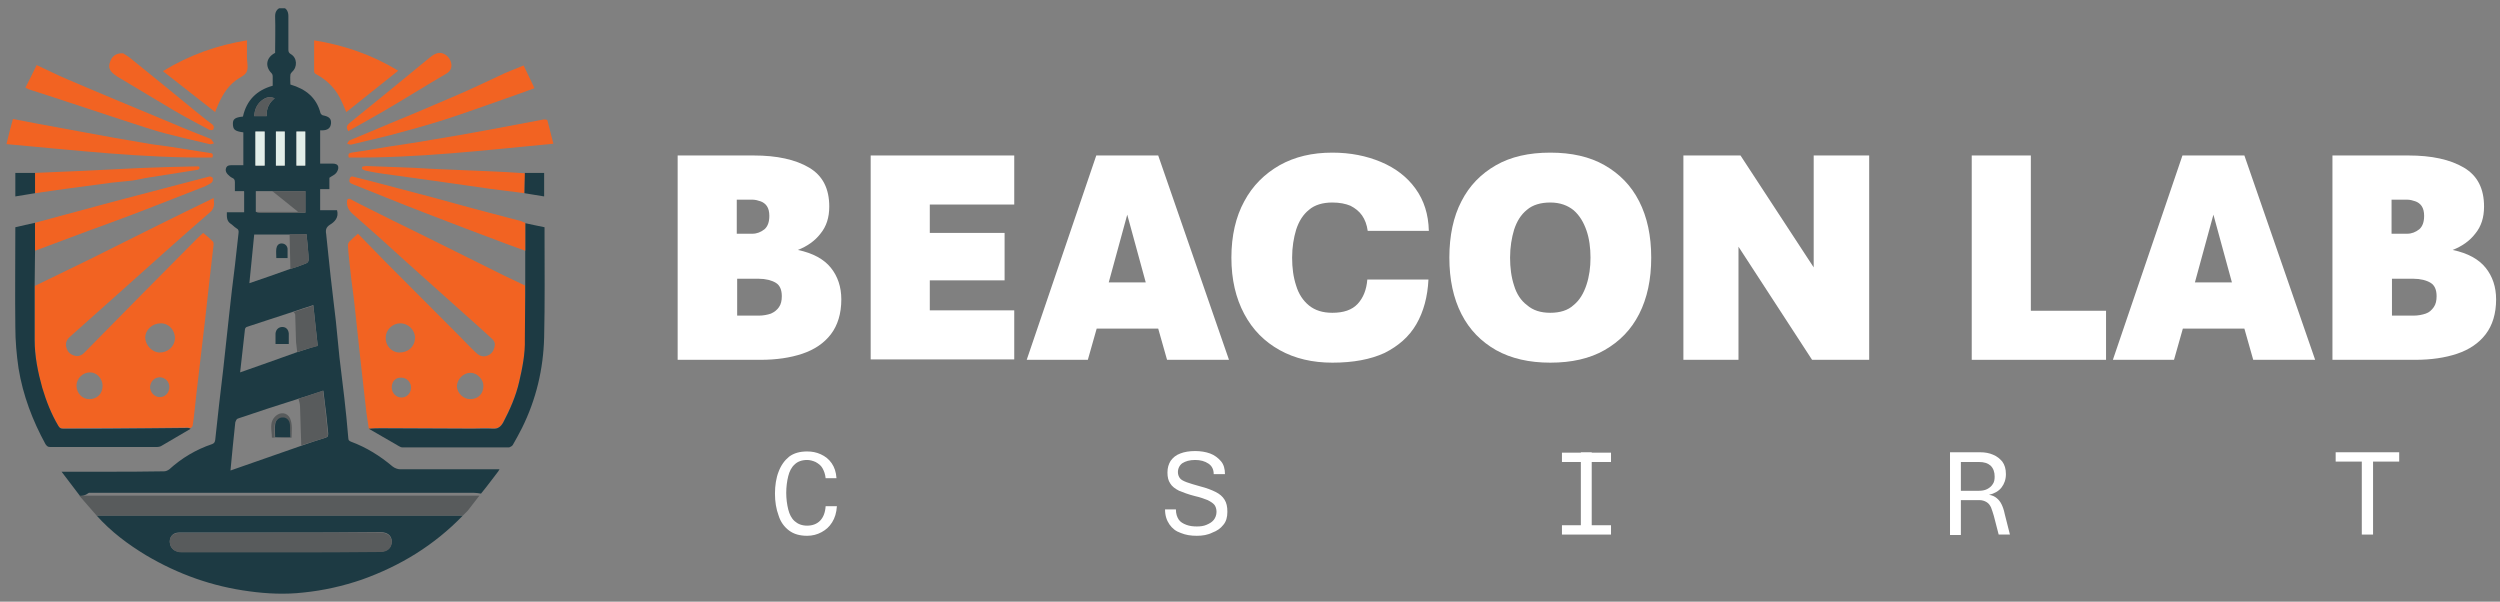 <svg xmlns="http://www.w3.org/2000/svg" width="241" height="58" viewBox="0 0 241 58" fill="none"><rect x="0" y="0" width="241" height="58" fill="#808080" stroke="none"/><g clip-path="url(#clip0_75_2)"><path d="M65.326 34.687V14.988H72.653C74.901 14.988 76.684 15.379 78.002 16.16C79.32 16.942 79.941 18.193 79.941 19.913C79.941 20.968 79.669 21.828 79.088 22.531C78.545 23.235 77.808 23.743 76.917 24.095C78.39 24.407 79.436 24.994 80.096 25.814C80.754 26.635 81.103 27.651 81.103 28.863C81.103 30.231 80.754 31.364 80.096 32.224C79.436 33.084 78.506 33.71 77.343 34.1C76.18 34.491 74.823 34.687 73.311 34.687H65.326ZM71.024 22.531H72.536C72.963 22.531 73.35 22.375 73.699 22.101C74.009 21.828 74.164 21.398 74.164 20.811C74.164 20.421 74.087 20.108 73.932 19.873C73.777 19.639 73.544 19.483 73.311 19.404C73.079 19.326 72.808 19.248 72.536 19.248H71.024V22.531ZM71.024 30.427H73.118C73.583 30.427 73.971 30.348 74.319 30.231C74.668 30.075 74.901 29.879 75.095 29.606C75.288 29.332 75.366 28.98 75.366 28.55C75.366 27.925 75.172 27.495 74.785 27.261C74.397 27.026 73.815 26.87 73.118 26.87H71.063V30.427H71.024Z" fill="white"></path><path d="M83.933 34.687V14.988H97.773V19.717H89.632V22.453H96.842V27.026H89.632V29.918H97.773V34.648H83.933V34.687Z" fill="white"></path><path d="M98.975 34.687L105.681 14.988H111.651L118.474 34.687H112.504L111.651 31.677H105.72L104.867 34.687H98.975ZM106.883 27.221H110.449L108.666 20.694L106.883 27.221Z" fill="white"></path><path d="M128.437 34.961C126.537 34.961 124.831 34.57 123.358 33.749C121.885 32.928 120.761 31.795 119.947 30.27C119.133 28.746 118.706 26.948 118.706 24.837C118.706 22.727 119.133 20.89 119.947 19.405C120.761 17.88 121.924 16.747 123.358 15.926C124.831 15.105 126.498 14.714 128.437 14.714C130.181 14.714 131.732 15.027 133.127 15.613C134.523 16.2 135.647 17.059 136.461 18.193C137.275 19.326 137.702 20.655 137.74 22.258H131.848C131.771 21.672 131.577 21.163 131.305 20.773C131.034 20.382 130.646 20.069 130.181 19.834C129.716 19.639 129.134 19.522 128.437 19.522C127.506 19.522 126.731 19.756 126.188 20.225C125.607 20.694 125.219 21.32 124.948 22.141C124.715 22.922 124.56 23.821 124.56 24.837C124.56 25.815 124.676 26.713 124.948 27.534C125.18 28.316 125.607 28.98 126.188 29.45C126.77 29.919 127.506 30.153 128.437 30.153C129.522 30.153 130.336 29.879 130.879 29.293C131.422 28.707 131.732 27.925 131.809 26.948H137.702C137.624 28.59 137.237 30.036 136.539 31.247C135.841 32.459 134.794 33.358 133.476 34.023C132.119 34.648 130.452 34.961 128.437 34.961Z" fill="white"></path><path d="M149.448 34.961C147.432 34.961 145.687 34.57 144.214 33.749C142.78 32.928 141.656 31.795 140.881 30.27C140.105 28.746 139.718 26.948 139.718 24.837C139.718 22.727 140.105 20.89 140.881 19.405C141.656 17.88 142.78 16.747 144.214 15.926C145.649 15.105 147.393 14.714 149.448 14.714C151.502 14.714 153.247 15.105 154.681 15.926C156.116 16.747 157.24 17.88 158.015 19.405C158.79 20.929 159.178 22.727 159.178 24.837C159.178 26.948 158.79 28.746 158.015 30.27C157.24 31.795 156.116 32.928 154.681 33.749C153.247 34.57 151.502 34.961 149.448 34.961ZM149.448 30.153C150.378 30.153 151.153 29.919 151.696 29.41C152.278 28.941 152.665 28.277 152.937 27.456C153.208 26.635 153.324 25.776 153.324 24.837C153.324 23.899 153.208 23 152.937 22.219C152.665 21.437 152.278 20.773 151.696 20.265C151.115 19.795 150.378 19.522 149.448 19.522C148.517 19.522 147.742 19.756 147.199 20.225C146.618 20.694 146.23 21.32 145.959 22.141C145.726 22.922 145.571 23.821 145.571 24.837C145.571 25.815 145.687 26.713 145.959 27.534C146.191 28.316 146.618 28.98 147.199 29.41C147.781 29.919 148.517 30.153 149.448 30.153Z" fill="white"></path><path d="M162.279 34.687V14.988H167.784L174.84 25.775V14.988H180.189V34.687H174.684L167.59 23.782V34.687H162.279Z" fill="white"></path><path d="M190.075 34.687V14.988H195.773V29.957H203.022V34.687H190.075Z" fill="white"></path><path d="M203.681 34.687L210.388 14.988H216.358L223.181 34.687H217.211L216.358 31.677H210.427L209.574 34.687H203.681ZM211.59 27.221H215.156L213.373 20.694L211.59 27.221Z" fill="white"></path><path d="M224.848 34.687V14.988H232.174C234.423 14.988 236.206 15.379 237.524 16.16C238.842 16.942 239.462 18.193 239.462 19.913C239.462 20.968 239.191 21.828 238.61 22.531C238.067 23.235 237.33 23.743 236.439 24.095C237.912 24.407 238.958 24.994 239.617 25.814C240.276 26.635 240.625 27.651 240.625 28.863C240.625 30.231 240.276 31.364 239.617 32.224C238.958 33.084 238.028 33.71 236.865 34.1C235.702 34.491 234.345 34.687 232.833 34.687H224.848ZM230.546 22.531H232.058C232.484 22.531 232.872 22.375 233.221 22.101C233.531 21.828 233.686 21.398 233.686 20.811C233.686 20.421 233.609 20.108 233.454 19.873C233.299 19.639 233.066 19.483 232.833 19.404C232.601 19.326 232.329 19.248 232.058 19.248H230.546V22.531ZM230.546 30.427H232.64C233.105 30.427 233.492 30.348 233.841 30.231C234.19 30.114 234.423 29.879 234.617 29.606C234.81 29.332 234.888 28.98 234.888 28.55C234.888 27.925 234.694 27.495 234.306 27.261C233.919 27.026 233.337 26.87 232.64 26.87H230.585V30.427H230.546Z" fill="white"></path><path d="M77.808 51.65C77.111 51.65 76.529 51.493 76.064 51.142C75.599 50.79 75.25 50.321 75.056 49.696C74.823 49.07 74.707 48.367 74.707 47.585C74.707 46.803 74.823 46.061 75.056 45.474C75.288 44.849 75.637 44.38 76.064 44.028C76.529 43.676 77.111 43.52 77.808 43.52C78.273 43.52 78.7 43.598 79.126 43.794C79.553 43.989 79.902 44.263 80.173 44.654C80.444 45.044 80.6 45.513 80.638 46.1H79.591C79.553 45.709 79.436 45.396 79.281 45.123C79.126 44.849 78.894 44.693 78.622 44.536C78.351 44.419 78.08 44.341 77.808 44.341C77.304 44.341 76.878 44.497 76.607 44.771C76.296 45.044 76.103 45.435 75.986 45.904C75.87 46.373 75.793 46.92 75.793 47.507C75.793 48.093 75.87 48.64 75.986 49.109C76.103 49.578 76.296 49.969 76.607 50.243C76.917 50.516 77.304 50.673 77.808 50.673C78.312 50.673 78.739 50.516 79.049 50.204C79.359 49.891 79.553 49.422 79.591 48.797H80.677C80.638 49.422 80.483 49.93 80.212 50.36C79.94 50.79 79.63 51.063 79.204 51.298C78.778 51.532 78.312 51.65 77.808 51.65Z" fill="white"></path><path d="M115.373 51.65C114.791 51.65 114.287 51.572 113.822 51.376C113.357 51.22 113.008 50.946 112.736 50.555C112.465 50.164 112.31 49.696 112.31 49.109H113.357C113.357 49.539 113.473 49.852 113.628 50.086C113.783 50.321 114.054 50.477 114.365 50.594C114.675 50.712 115.024 50.751 115.373 50.751C115.721 50.751 116.032 50.712 116.303 50.594C116.574 50.477 116.807 50.36 117.001 50.125C117.156 49.93 117.272 49.656 117.272 49.344C117.272 49.07 117.195 48.836 117.078 48.679C116.962 48.523 116.729 48.367 116.419 48.21C116.109 48.093 115.721 47.937 115.179 47.819C114.558 47.663 114.054 47.468 113.667 47.311C113.279 47.116 112.969 46.881 112.814 46.608C112.62 46.334 112.543 45.982 112.543 45.553C112.543 45.084 112.659 44.732 112.853 44.419C113.085 44.106 113.357 43.872 113.783 43.715C114.171 43.559 114.675 43.481 115.217 43.481C115.721 43.481 116.225 43.559 116.652 43.715C117.078 43.872 117.427 44.145 117.698 44.458C117.97 44.771 118.086 45.201 118.086 45.709H117.001C117.001 45.279 116.846 44.927 116.497 44.693C116.148 44.458 115.721 44.341 115.217 44.341C114.675 44.341 114.287 44.458 113.977 44.654C113.706 44.849 113.551 45.162 113.551 45.513C113.551 45.748 113.628 45.943 113.744 46.1C113.861 46.256 114.093 46.373 114.403 46.49C114.713 46.608 115.14 46.725 115.683 46.881C116.303 47.038 116.807 47.233 117.195 47.429C117.582 47.624 117.854 47.858 118.047 48.171C118.241 48.484 118.319 48.836 118.319 49.344C118.319 49.852 118.202 50.282 117.931 50.594C117.66 50.946 117.311 51.181 116.884 51.337C116.419 51.572 115.915 51.65 115.373 51.65Z" fill="white"></path><path d="M150.572 43.637H155.301V44.536H150.572V43.637ZM150.572 50.633H155.301V51.532H150.572V50.633ZM152.394 51.532V43.598H153.441V51.532H152.394Z" fill="white"></path><path d="M187.981 51.532V43.598H190.889C191.354 43.598 191.78 43.676 192.129 43.833C192.517 43.989 192.788 44.224 193.021 44.497C193.253 44.81 193.37 45.201 193.37 45.709C193.37 46.217 193.215 46.647 192.943 46.999C192.672 47.35 192.245 47.585 191.741 47.702C192.052 47.741 192.284 47.858 192.478 48.015C192.672 48.171 192.827 48.367 192.943 48.601C193.059 48.836 193.176 49.148 193.253 49.539L193.757 51.532H192.672L192.207 49.734C192.129 49.422 192.013 49.148 191.935 48.914C191.819 48.679 191.703 48.523 191.509 48.406C191.315 48.288 191.082 48.21 190.811 48.21H189.028V51.572H187.981V51.532ZM189.028 47.311H190.772C191.044 47.311 191.315 47.272 191.548 47.155C191.78 47.038 191.974 46.881 192.09 46.686C192.245 46.49 192.284 46.217 192.284 45.943C192.284 45.513 192.168 45.162 191.896 44.888C191.625 44.653 191.276 44.536 190.772 44.536H189.028V47.311Z" fill="white"></path><path d="M227.677 51.532V44.497H225.158V43.598H231.283V44.497H228.763V51.532H227.677Z" fill="white"></path><path d="M7.719 47.819C7.138 47.077 6.518 46.217 5.936 45.474H6.091C7.371 45.474 8.65 45.474 9.929 45.474C11.906 45.474 13.845 45.474 15.822 45.435C15.977 45.435 16.17 45.357 16.326 45.24C17.527 44.145 18.923 43.325 20.435 42.816C20.628 42.738 20.706 42.66 20.745 42.426C20.977 40.159 21.249 37.892 21.52 35.586C21.714 33.788 21.908 32.029 22.102 30.231C22.257 28.707 22.451 27.182 22.644 25.619C22.761 24.564 22.877 23.547 22.993 22.492C23.032 22.258 22.993 22.101 22.761 21.984C22.567 21.867 22.412 21.671 22.218 21.554C21.83 21.28 21.869 20.89 21.869 20.46C22.412 20.46 22.954 20.46 23.536 20.46C23.536 19.795 23.536 19.131 23.536 18.466C23.497 18.466 23.536 18.427 23.536 18.427H22.644C22.644 18.427 22.644 18.115 22.644 17.567C22.644 17.333 22.567 17.216 22.373 17.137C22.296 17.098 22.218 17.059 22.14 16.981C21.908 16.786 21.675 16.551 21.791 16.2C21.908 15.887 22.218 15.926 22.489 15.926C22.799 15.926 23.11 15.926 23.458 15.926C23.458 14.871 23.458 13.815 23.458 12.76C22.606 12.643 22.451 12.486 22.451 11.9C22.451 11.47 22.683 11.314 23.42 11.236C23.769 9.672 24.738 8.695 26.288 8.265C26.288 7.952 26.288 7.679 26.288 7.366C26.288 7.249 26.25 7.132 26.172 7.054C25.513 6.389 25.668 5.529 26.521 5.099C26.521 3.927 26.56 2.754 26.521 1.542C26.521 1.034 26.831 0.761 27.141 0.722C27.529 0.683 27.8 1.034 27.8 1.542C27.8 2.637 27.8 3.692 27.8 4.787C27.8 4.982 27.839 5.099 28.033 5.217C28.653 5.568 28.692 6.467 28.149 6.936C28.072 7.014 27.994 7.132 27.994 7.21C27.955 7.523 27.994 7.835 27.994 8.148C29.467 8.578 30.514 9.399 30.901 10.923C30.94 11.001 31.057 11.118 31.134 11.118C31.716 11.236 31.948 11.431 31.909 11.9C31.871 12.33 31.599 12.565 31.057 12.565C30.979 12.565 30.94 12.565 30.863 12.565C30.863 13.62 30.863 14.675 30.863 15.77C31.289 15.77 31.677 15.77 32.065 15.77C32.336 15.77 32.568 15.848 32.607 16.082C32.646 16.278 32.53 16.512 32.413 16.669C32.258 16.864 32.026 16.942 31.754 17.137C31.754 17.45 31.754 17.841 31.754 18.232C31.444 18.232 31.173 18.232 30.863 18.232C30.863 18.935 30.863 19.6 30.863 20.264C31.405 20.264 31.987 20.264 32.491 20.264C32.685 20.968 32.258 21.398 31.793 21.671C31.444 21.906 31.367 22.14 31.444 22.57C31.599 23.938 31.716 25.306 31.871 26.635C32.026 28.081 32.219 29.527 32.375 30.935C32.491 32.107 32.607 33.28 32.724 34.452C32.879 35.742 33.034 37.032 33.189 38.322C33.344 39.611 33.46 40.901 33.576 42.23C33.576 42.426 33.654 42.504 33.848 42.582C35.321 43.129 36.639 43.95 37.841 44.966C38.034 45.123 38.345 45.24 38.577 45.24C41.523 45.24 44.47 45.24 47.455 45.24H48.152L48.036 45.435C47.493 46.139 46.951 46.881 46.369 47.585C46.136 47.546 45.904 47.507 45.671 47.507C33.305 47.507 20.939 47.507 8.572 47.507C8.185 47.78 7.952 47.819 7.719 47.819ZM26.25 18.427C25.746 18.427 25.242 18.427 24.66 18.427C24.66 19.092 24.66 19.756 24.66 20.421C24.776 20.46 24.931 20.499 25.048 20.499C26.366 20.499 27.684 20.499 29.002 20.499C29.157 20.499 29.273 20.499 29.428 20.499C29.428 19.795 29.428 19.092 29.428 18.427C28.343 18.427 27.296 18.427 26.25 18.427ZM27.916 22.609C26.792 22.609 25.629 22.609 24.505 22.609C24.35 24.173 24.195 25.697 24.04 27.3C25.397 26.831 26.676 26.401 27.955 25.932C28.343 25.814 28.731 25.697 29.118 25.541C29.777 25.306 29.777 25.306 29.738 24.642C29.7 23.977 29.622 23.274 29.545 22.57C29.002 22.609 28.459 22.609 27.916 22.609ZM28.304 30.036C26.792 30.544 25.28 31.013 23.769 31.521C23.691 31.56 23.613 31.677 23.613 31.755C23.458 33.123 23.303 34.491 23.148 35.898C25.009 35.234 26.831 34.609 28.653 33.944C29.312 33.749 29.932 33.514 30.63 33.319C30.475 32.029 30.359 30.778 30.204 29.41C29.545 29.606 28.924 29.84 28.304 30.036ZM28.769 38.439C26.792 39.064 24.854 39.69 22.916 40.354C22.799 40.393 22.722 40.589 22.683 40.706C22.606 41.449 22.528 42.191 22.451 42.934C22.373 43.715 22.296 44.497 22.218 45.357C24.544 44.536 26.792 43.755 29.041 42.973C29.816 42.699 30.63 42.426 31.405 42.191C31.638 42.113 31.638 41.996 31.638 41.761C31.561 41.136 31.522 40.511 31.444 39.885C31.367 39.182 31.25 38.439 31.173 37.657C30.32 37.931 29.545 38.205 28.769 38.439ZM24.621 15.965C24.931 15.965 25.203 15.965 25.513 15.965C25.513 14.871 25.513 13.776 25.513 12.682C25.203 12.682 24.931 12.682 24.621 12.682C24.621 13.776 24.621 14.871 24.621 15.965ZM29.428 12.682C29.118 12.682 28.847 12.682 28.576 12.682C28.576 13.776 28.576 14.871 28.576 15.965C28.886 15.965 29.157 15.965 29.428 15.965C29.428 14.871 29.428 13.776 29.428 12.682ZM26.599 15.965C26.909 15.965 27.18 15.965 27.451 15.965C27.451 14.871 27.451 13.776 27.451 12.682C27.141 12.682 26.87 12.682 26.599 12.682C26.599 13.776 26.599 14.832 26.599 15.965ZM26.482 9.477C26.017 9.281 25.629 9.36 25.203 9.711C24.738 10.102 24.544 10.61 24.505 11.197C24.931 11.197 25.28 11.197 25.707 11.197C25.668 10.454 25.939 9.907 26.482 9.477Z" fill="#1D3A43"></path><path d="M3.339 27.573C5.122 26.713 6.867 25.854 8.65 24.994C10.86 23.899 13.108 22.766 15.318 21.671C17.062 20.811 18.806 19.952 20.59 19.092C20.667 19.639 20.706 20.108 20.202 20.499C17.721 22.649 15.279 24.837 12.837 27.026C10.821 28.824 8.766 30.661 6.75 32.459C6.401 32.772 6.285 33.084 6.401 33.514C6.518 33.944 6.789 34.179 7.216 34.296C7.642 34.413 7.991 34.179 8.262 33.866C10.084 32.029 11.867 30.192 13.689 28.355C15.473 26.557 17.295 24.72 19.078 22.922C19.233 22.766 19.427 22.61 19.582 22.453C19.892 22.688 20.202 22.961 20.512 23.274C20.59 23.352 20.59 23.469 20.59 23.587C20.474 24.72 20.318 25.814 20.202 26.948C20.047 28.238 19.931 29.488 19.776 30.778C19.504 33.202 19.194 35.625 18.923 38.048C18.806 39.025 18.729 40.041 18.574 41.019C18.574 41.136 18.419 41.214 18.341 41.292C18.264 41.253 18.186 41.214 18.109 41.214C16.829 41.214 15.511 41.253 14.232 41.253C11.518 41.253 8.766 41.253 6.053 41.292C5.82 41.292 5.704 41.214 5.587 41.019C4.928 39.846 4.424 38.634 4.037 37.345C3.649 35.898 3.378 34.374 3.339 32.811C3.339 31.052 3.339 29.332 3.339 27.573ZM15.395 33.983C16.209 33.983 16.829 33.397 16.868 32.615C16.868 31.834 16.287 31.169 15.511 31.169C14.659 31.169 14 31.794 14 32.576C14.038 33.319 14.697 33.983 15.395 33.983ZM8.611 38.478C9.348 38.478 9.89 37.97 9.89 37.188C9.89 36.524 9.348 35.898 8.689 35.898C7.991 35.898 7.409 36.446 7.371 37.149C7.371 37.892 7.913 38.478 8.611 38.478ZM15.434 36.367C14.891 36.367 14.504 36.758 14.465 37.306C14.465 37.814 14.891 38.283 15.395 38.283C15.938 38.283 16.326 37.853 16.326 37.306C16.326 36.797 15.938 36.407 15.434 36.367Z" fill="#F26322"></path><path d="M35.553 41.331C35.476 40.823 35.398 40.276 35.321 39.768C35.127 37.931 34.894 36.094 34.701 34.257C34.545 32.693 34.352 31.13 34.197 29.567C34.08 28.394 33.886 27.221 33.77 26.049C33.693 25.228 33.576 24.446 33.538 23.626C33.538 23.508 33.615 23.352 33.693 23.274C33.925 23.039 34.197 22.805 34.507 22.531C35.398 23.43 36.29 24.368 37.182 25.267C39.585 27.651 41.95 30.075 44.353 32.459C44.857 32.967 45.322 33.475 45.826 33.944C46.136 34.257 46.485 34.452 46.951 34.296C47.416 34.139 47.61 33.788 47.687 33.358C47.765 33.006 47.571 32.772 47.338 32.576C46.524 31.834 45.671 31.052 44.819 30.309C42.958 28.668 41.136 26.987 39.275 25.345C37.569 23.782 35.825 22.218 34.08 20.694C33.615 20.303 33.383 19.873 33.46 19.326C33.46 19.209 33.615 19.131 33.731 19.17C33.964 19.287 34.235 19.443 34.468 19.561C36.716 20.694 39.004 21.828 41.252 22.922C43.733 24.134 46.175 25.384 48.656 26.596C49.315 26.909 49.974 27.221 50.633 27.534C50.633 27.925 50.633 28.824 50.633 29.254C50.633 30.426 50.633 31.091 50.672 32.263C50.711 33.866 50.362 35.312 50.052 36.758C49.742 38.126 49.16 39.455 48.501 40.706C48.307 41.097 48.036 41.331 47.493 41.292C46.834 41.214 46.214 41.292 45.555 41.292C42.648 41.292 39.74 41.253 36.833 41.253C36.406 41.253 35.98 41.292 35.553 41.331ZM38.5 33.983C39.352 33.983 39.973 33.436 40.011 32.576C40.011 31.834 39.391 31.169 38.577 31.169C37.841 31.169 37.182 31.794 37.182 32.537C37.143 33.319 37.763 33.983 38.5 33.983ZM45.322 38.478C46.098 38.478 46.602 37.97 46.602 37.188C46.602 36.563 45.981 35.937 45.361 35.937C44.663 35.937 44.043 36.563 44.043 37.266C44.082 37.892 44.663 38.478 45.322 38.478ZM37.763 37.344C37.763 37.892 38.19 38.322 38.694 38.322C39.236 38.322 39.624 37.892 39.624 37.344C39.624 36.836 39.197 36.406 38.694 36.406C38.151 36.367 37.763 36.758 37.763 37.344Z" fill="#F26322"></path><path d="M44.625 49.695C41.872 52.548 38.616 54.542 34.894 55.871C33.072 56.496 31.173 56.926 29.235 57.121C27.49 57.317 25.746 57.239 24.04 57.004C20.474 56.535 17.178 55.363 14.077 53.526C12.333 52.47 10.704 51.259 9.309 49.695C9.348 49.695 9.425 49.695 9.464 49.695C21.21 49.695 32.917 49.695 44.625 49.695ZM27.064 51.337C27.064 51.376 27.064 51.376 27.064 51.337C24.932 51.337 22.838 51.337 20.706 51.337C19.543 51.337 18.419 51.337 17.256 51.337C16.713 51.337 16.364 51.689 16.364 52.236C16.403 52.861 16.829 53.213 17.527 53.213C20.822 53.213 24.117 53.213 27.413 53.213C30.514 53.213 33.576 53.174 36.678 53.174C37.337 53.174 37.763 52.783 37.763 52.197C37.763 51.65 37.375 51.298 36.678 51.298C33.499 51.337 30.281 51.337 27.064 51.337Z" fill="#1D3A43"></path><path d="M44.625 49.695C32.917 49.695 21.171 49.695 9.464 49.695C9.425 49.695 9.348 49.695 9.309 49.695C8.766 49.07 8.185 48.406 7.642 47.78C7.642 47.78 8.146 47.78 8.379 47.78C20.745 47.78 33.111 47.78 45.477 47.78C45.71 47.78 46.214 47.78 46.214 47.78C45.904 48.171 45.555 48.64 45.245 49.031C45.09 49.266 44.857 49.461 44.625 49.695Z" fill="#585B5C"></path><path d="M3.339 27.573C3.339 29.293 3.339 31.052 3.339 32.772C3.339 34.335 3.649 35.859 4.075 37.384C4.463 38.674 4.928 39.885 5.626 41.058C5.742 41.253 5.859 41.331 6.091 41.331C8.805 41.331 11.557 41.331 14.271 41.292C15.55 41.292 16.868 41.253 18.148 41.253C18.225 41.253 18.303 41.292 18.38 41.331C17.411 41.879 16.481 42.465 15.511 43.012C15.434 43.051 15.279 43.09 15.162 43.09C11.712 43.09 8.262 43.09 4.812 43.09C4.579 43.09 4.502 42.973 4.386 42.817C3.145 40.55 2.215 38.126 1.788 35.508C1.594 34.179 1.478 32.85 1.478 31.521C1.439 28.355 1.478 25.228 1.478 22.062C1.478 22.023 1.478 21.984 1.478 21.906C2.098 21.75 2.719 21.632 3.378 21.476C3.378 22.375 3.378 23.274 3.378 24.173C3.378 25.306 3.339 26.44 3.339 27.573Z" fill="#1D3A43"></path><path d="M35.553 41.331C35.98 41.292 36.406 41.292 36.833 41.292C39.74 41.292 42.648 41.331 45.555 41.331C46.214 41.331 46.873 41.292 47.493 41.331C47.997 41.37 48.269 41.136 48.501 40.745C49.16 39.494 49.742 38.165 50.052 36.797C50.362 35.469 50.633 34.101 50.595 32.694C50.595 31.247 50.633 29.801 50.633 28.394C50.633 28.12 50.633 27.847 50.633 27.612C50.633 26.479 50.633 25.346 50.633 24.212C50.633 23.313 50.633 22.414 50.633 21.515C51.254 21.632 51.835 21.789 52.494 21.906C52.494 22.14 52.494 22.375 52.494 22.57C52.494 25.893 52.533 29.215 52.455 32.537C52.378 35.586 51.68 38.517 50.323 41.253C50.052 41.8 49.742 42.348 49.432 42.895C49.354 43.012 49.199 43.09 49.083 43.129C45.671 43.129 42.221 43.129 38.81 43.129C38.693 43.129 38.577 43.09 38.461 43.012C37.453 42.426 36.484 41.879 35.553 41.331Z" fill="#1D3A43"></path><path d="M20.474 15.183C13.845 15.261 7.254 14.48 0.625 13.893C0.819 13.073 1.013 12.291 1.246 11.47C2.098 11.627 2.913 11.783 3.688 11.939C5.161 12.213 6.634 12.486 8.146 12.76C10.045 13.112 11.945 13.464 13.883 13.776C14.659 13.933 15.473 14.011 16.287 14.128C17.605 14.323 18.923 14.558 20.241 14.753C20.474 14.753 20.59 14.871 20.474 15.183Z" fill="#F26322"></path><path d="M50.633 21.476C50.633 22.375 50.633 23.274 50.633 24.173C50.013 23.939 49.432 23.743 48.811 23.509C46.175 22.531 43.539 21.515 40.903 20.499C38.655 19.639 36.406 18.701 34.119 17.802C33.693 17.646 33.615 17.568 33.731 17.177C33.77 17.059 33.886 16.981 34.003 17.02C34.623 17.177 35.243 17.333 35.864 17.489C37.841 17.998 39.818 18.545 41.795 19.053C43.113 19.405 44.47 19.796 45.788 20.147C47.261 20.538 48.734 20.929 50.246 21.32C50.401 21.398 50.517 21.437 50.633 21.476Z" fill="#F26322"></path><path d="M3.378 24.173C3.378 23.274 3.378 22.375 3.378 21.476C4.308 21.242 5.2 20.968 6.13 20.734C8.107 20.186 10.084 19.678 12.1 19.131C14.426 18.506 16.791 17.919 19.117 17.294C19.466 17.216 19.814 17.099 20.163 17.02C20.28 16.981 20.512 17.099 20.512 17.177C20.551 17.294 20.512 17.529 20.396 17.607C20.202 17.763 19.97 17.841 19.776 17.959C18.186 18.584 16.558 19.209 14.969 19.835C13.457 20.421 11.945 21.007 10.433 21.554C8.03 22.414 5.704 23.313 3.378 24.173Z" fill="#F26322"></path><path d="M33.615 15.183C33.538 14.871 33.615 14.753 33.886 14.714C35.011 14.558 36.135 14.363 37.259 14.167C38.732 13.933 40.205 13.737 41.678 13.463C43.423 13.19 45.129 12.877 46.834 12.565C48.695 12.213 50.595 11.861 52.455 11.509C52.572 11.509 52.766 11.548 52.766 11.587C52.959 12.33 53.153 13.073 53.347 13.854C46.718 14.48 40.205 15.261 33.615 15.183Z" fill="#F26322"></path><path d="M2.447 8.461C2.835 7.718 3.184 6.976 3.533 6.272C4.541 6.741 5.471 7.21 6.479 7.64C9.852 9.086 13.263 10.493 16.636 11.9C17.799 12.408 19 12.877 20.202 13.346C20.241 13.386 20.318 13.386 20.357 13.425C20.435 13.542 20.551 13.698 20.629 13.815C20.474 13.854 20.318 13.933 20.202 13.894C18.303 13.425 16.364 13.034 14.504 12.447C10.588 11.197 6.712 9.868 2.796 8.617C2.719 8.578 2.641 8.539 2.447 8.461Z" fill="#F26322"></path><path d="M30.281 3.888C33.15 4.357 35.825 5.256 38.383 6.819C36.678 8.187 35.05 9.477 33.383 10.806C33.227 10.454 33.111 10.141 32.956 9.829C32.452 8.656 31.638 7.796 30.514 7.171C30.398 7.132 30.281 7.015 30.281 6.897C30.281 5.959 30.281 4.943 30.281 3.888Z" fill="#F26322"></path><path d="M50.478 6.311C50.827 7.015 51.137 7.718 51.525 8.5C50.556 8.852 49.626 9.203 48.695 9.516C46.757 10.181 44.78 10.923 42.803 11.549C41.097 12.096 39.352 12.565 37.608 13.034C36.367 13.346 35.127 13.62 33.886 13.933C33.77 13.972 33.615 13.894 33.46 13.854C33.538 13.737 33.615 13.542 33.77 13.503C35.243 12.877 36.678 12.291 38.151 11.666C40.167 10.845 42.144 9.985 44.16 9.125C45.439 8.578 46.718 7.953 47.997 7.366C48.773 6.975 49.626 6.663 50.478 6.311Z" fill="#F26322"></path><path d="M20.745 10.806C19.039 9.477 17.411 8.187 15.705 6.858C18.264 5.295 20.939 4.357 23.807 3.888C23.807 4.161 23.807 4.318 23.807 4.513C23.807 4.865 23.807 5.178 23.807 5.529C23.807 5.998 23.962 6.545 23.769 6.936C23.613 7.288 23.071 7.484 22.722 7.757C21.791 8.461 21.288 9.438 20.861 10.493C20.822 10.571 20.784 10.649 20.745 10.806Z" fill="#F26322"></path><path d="M3.378 16.668C4.89 16.59 6.401 16.551 7.913 16.473C9.774 16.395 11.635 16.277 13.496 16.199C15.24 16.121 16.985 16.082 18.729 16.043C18.845 16.043 18.962 16.043 19.117 16.043C19.194 16.043 19.233 16.121 19.233 16.16C19.233 16.238 19.194 16.277 19.155 16.317C19.078 16.356 19 16.395 18.884 16.395C17.411 16.629 15.899 16.864 14.426 17.098C13.845 17.176 13.302 17.333 12.72 17.411C12.061 17.489 11.441 17.528 10.782 17.606C9.309 17.802 7.836 17.997 6.401 18.193C5.394 18.349 4.386 18.466 3.378 18.623C3.378 17.997 3.378 17.333 3.378 16.668Z" fill="#F26322"></path><path d="M50.556 18.623C49.432 18.466 48.307 18.349 47.183 18.193C45.71 17.997 44.276 17.763 42.803 17.567C40.826 17.294 38.887 17.02 36.91 16.747C36.406 16.668 35.864 16.59 35.36 16.473C35.243 16.434 35.127 16.434 35.011 16.356C34.933 16.317 34.894 16.277 34.894 16.199C34.894 16.121 34.933 16.043 35.011 16.043C35.088 16.043 35.166 16.004 35.282 16.004C36.329 16.043 37.414 16.082 38.461 16.121C39.508 16.16 40.554 16.199 41.64 16.277C43.501 16.356 45.361 16.434 47.222 16.512C48.346 16.551 49.47 16.629 50.633 16.707C50.595 17.333 50.556 17.997 50.556 18.623Z" fill="#F26322"></path><path d="M33.576 12.643C33.344 12.291 33.421 12.096 33.693 11.861C36.251 9.79 38.849 7.679 41.407 5.568C42.066 5.021 42.531 4.943 43.074 5.373C43.617 5.842 43.733 6.702 43.035 7.093C41.019 8.265 39.042 9.516 37.027 10.689C35.902 11.353 34.739 11.979 33.576 12.643Z" fill="#F26322"></path><path d="M11.867 5.138C12.023 5.255 12.333 5.412 12.565 5.607C14.659 7.288 16.752 9.008 18.806 10.688C19.349 11.118 19.853 11.548 20.396 11.939C20.628 12.095 20.667 12.291 20.551 12.486C20.512 12.564 20.241 12.564 20.125 12.486C18.962 11.861 17.76 11.236 16.636 10.571C14.969 9.594 13.341 8.578 11.674 7.601C11.441 7.483 11.208 7.327 11.015 7.171C10.549 6.819 10.433 6.467 10.588 6.037C10.743 5.451 11.17 5.099 11.867 5.138Z" fill="#F26322"></path><path d="M3.378 16.669C3.378 17.333 3.378 17.997 3.378 18.623C2.757 18.74 2.137 18.818 1.478 18.935C1.478 18.154 1.478 17.45 1.478 16.669C2.098 16.669 2.719 16.669 3.378 16.669Z" fill="#1D3A43"></path><path d="M50.556 18.623C50.556 17.958 50.595 17.333 50.595 16.669C51.215 16.669 51.835 16.669 52.455 16.669C52.455 17.411 52.455 18.154 52.455 18.935C51.796 18.818 51.176 18.74 50.556 18.623Z" fill="#1D3A43"></path><path d="M29.041 42.934C29.002 41.683 28.963 40.471 28.924 39.221C28.924 38.947 28.847 38.673 28.769 38.439C29.545 38.204 30.32 37.931 31.134 37.657C31.25 38.439 31.328 39.142 31.405 39.885C31.483 40.51 31.522 41.136 31.599 41.761C31.638 41.957 31.599 42.113 31.367 42.191C30.591 42.426 29.816 42.699 29.041 42.934Z" fill="#585B5C"></path><path d="M28.653 33.944C28.614 33.631 28.576 33.28 28.537 32.967C28.498 32.107 28.498 31.208 28.459 30.348C28.459 30.231 28.343 30.153 28.304 30.075C28.924 29.879 29.545 29.645 30.204 29.449C30.359 30.778 30.475 32.068 30.63 33.358C29.971 33.514 29.312 33.709 28.653 33.944Z" fill="#585B5C"></path><path d="M27.994 25.932C27.955 24.798 27.955 23.704 27.917 22.57C28.459 22.57 29.002 22.57 29.545 22.57C29.622 23.274 29.7 23.938 29.739 24.642C29.777 25.306 29.777 25.306 29.118 25.541C28.769 25.697 28.382 25.814 27.994 25.932Z" fill="#585B5C"></path><path d="M24.66 20.421C25.978 20.421 27.296 20.421 28.731 20.421C27.839 19.717 27.064 19.053 26.25 18.427C27.296 18.427 28.343 18.427 29.467 18.427C29.467 19.131 29.467 19.795 29.467 20.499C29.312 20.499 29.157 20.499 29.041 20.499C27.723 20.499 26.405 20.499 25.087 20.499C24.932 20.499 24.776 20.46 24.66 20.421Z" fill="#585B5C"></path><path d="M24.622 15.965C24.622 14.87 24.622 13.815 24.622 12.682C24.932 12.682 25.203 12.682 25.513 12.682C25.513 13.776 25.513 14.831 25.513 15.965C25.164 15.965 24.893 15.965 24.622 15.965Z" fill="#E2EEE9"></path><path d="M29.428 12.682C29.428 13.776 29.428 14.87 29.428 15.965C29.118 15.965 28.847 15.965 28.576 15.965C28.576 14.87 28.576 13.776 28.576 12.682C28.847 12.682 29.118 12.682 29.428 12.682Z" fill="#E2EEE9"></path><path d="M26.599 15.965C26.599 14.831 26.599 13.776 26.599 12.682C26.87 12.682 27.141 12.682 27.451 12.682C27.451 13.776 27.451 14.87 27.451 15.965C27.141 15.965 26.87 15.965 26.599 15.965Z" fill="#E2EEE9"></path><path d="M26.482 9.477C25.939 9.907 25.668 10.454 25.707 11.197C25.319 11.197 24.932 11.197 24.505 11.197C24.544 10.61 24.699 10.102 25.203 9.711C25.629 9.36 26.017 9.281 26.482 9.477Z" fill="#585B5C"></path><path d="M27.064 51.337C30.281 51.337 33.46 51.337 36.678 51.337C37.337 51.337 37.763 51.689 37.763 52.236C37.763 52.822 37.375 53.213 36.678 53.213C33.576 53.252 30.514 53.252 27.413 53.252C24.117 53.252 20.822 53.252 17.527 53.252C16.829 53.252 16.403 52.861 16.364 52.275C16.326 51.728 16.674 51.376 17.256 51.376C18.419 51.376 19.543 51.376 20.706 51.376C22.838 51.376 24.97 51.376 27.064 51.337C27.064 51.376 27.064 51.376 27.064 51.337Z" fill="#585B5C"></path><path d="M28.11 42.191C27.451 42.191 26.87 42.191 26.211 42.191C26.211 41.449 25.901 40.706 26.599 40.081C27.064 39.69 27.684 39.768 27.955 40.315C28.227 40.941 28.11 41.566 28.11 42.191ZM27.994 42.152C27.955 41.722 27.955 41.331 27.916 40.98C27.878 40.511 27.606 40.276 27.219 40.276C26.831 40.276 26.521 40.55 26.482 40.98C26.443 41.37 26.482 41.761 26.482 42.191C26.986 42.152 27.451 42.152 27.994 42.152Z" fill="#585B5C"></path><path d="M27.839 33.163C27.413 33.163 26.986 33.163 26.56 33.163C26.56 32.811 26.56 32.498 26.56 32.146C26.599 31.756 26.87 31.521 27.219 31.521C27.568 31.521 27.8 31.756 27.839 32.146C27.839 32.185 27.839 32.264 27.839 32.303C27.839 32.615 27.839 32.85 27.839 33.163Z" fill="#1D3A43"></path><path d="M27.723 24.876C27.335 24.876 26.986 24.876 26.637 24.876C26.637 24.564 26.599 24.29 26.637 23.977C26.676 23.704 26.831 23.469 27.141 23.469C27.451 23.469 27.684 23.665 27.723 23.977C27.723 24.251 27.723 24.524 27.723 24.876Z" fill="#1D3A43"></path><path d="M27.994 42.152C27.451 42.152 26.986 42.152 26.521 42.152C26.521 41.722 26.482 41.331 26.521 40.94C26.56 40.51 26.87 40.237 27.258 40.237C27.645 40.237 27.916 40.51 27.955 40.94C27.955 41.331 27.955 41.722 27.994 42.152Z" fill="#1D3A43"></path></g><defs><clipPath id="clip0_75_2"><rect width="240" height="56.4" fill="white" transform="translate(0.625 0.8)"></rect></clipPath></defs></svg>
